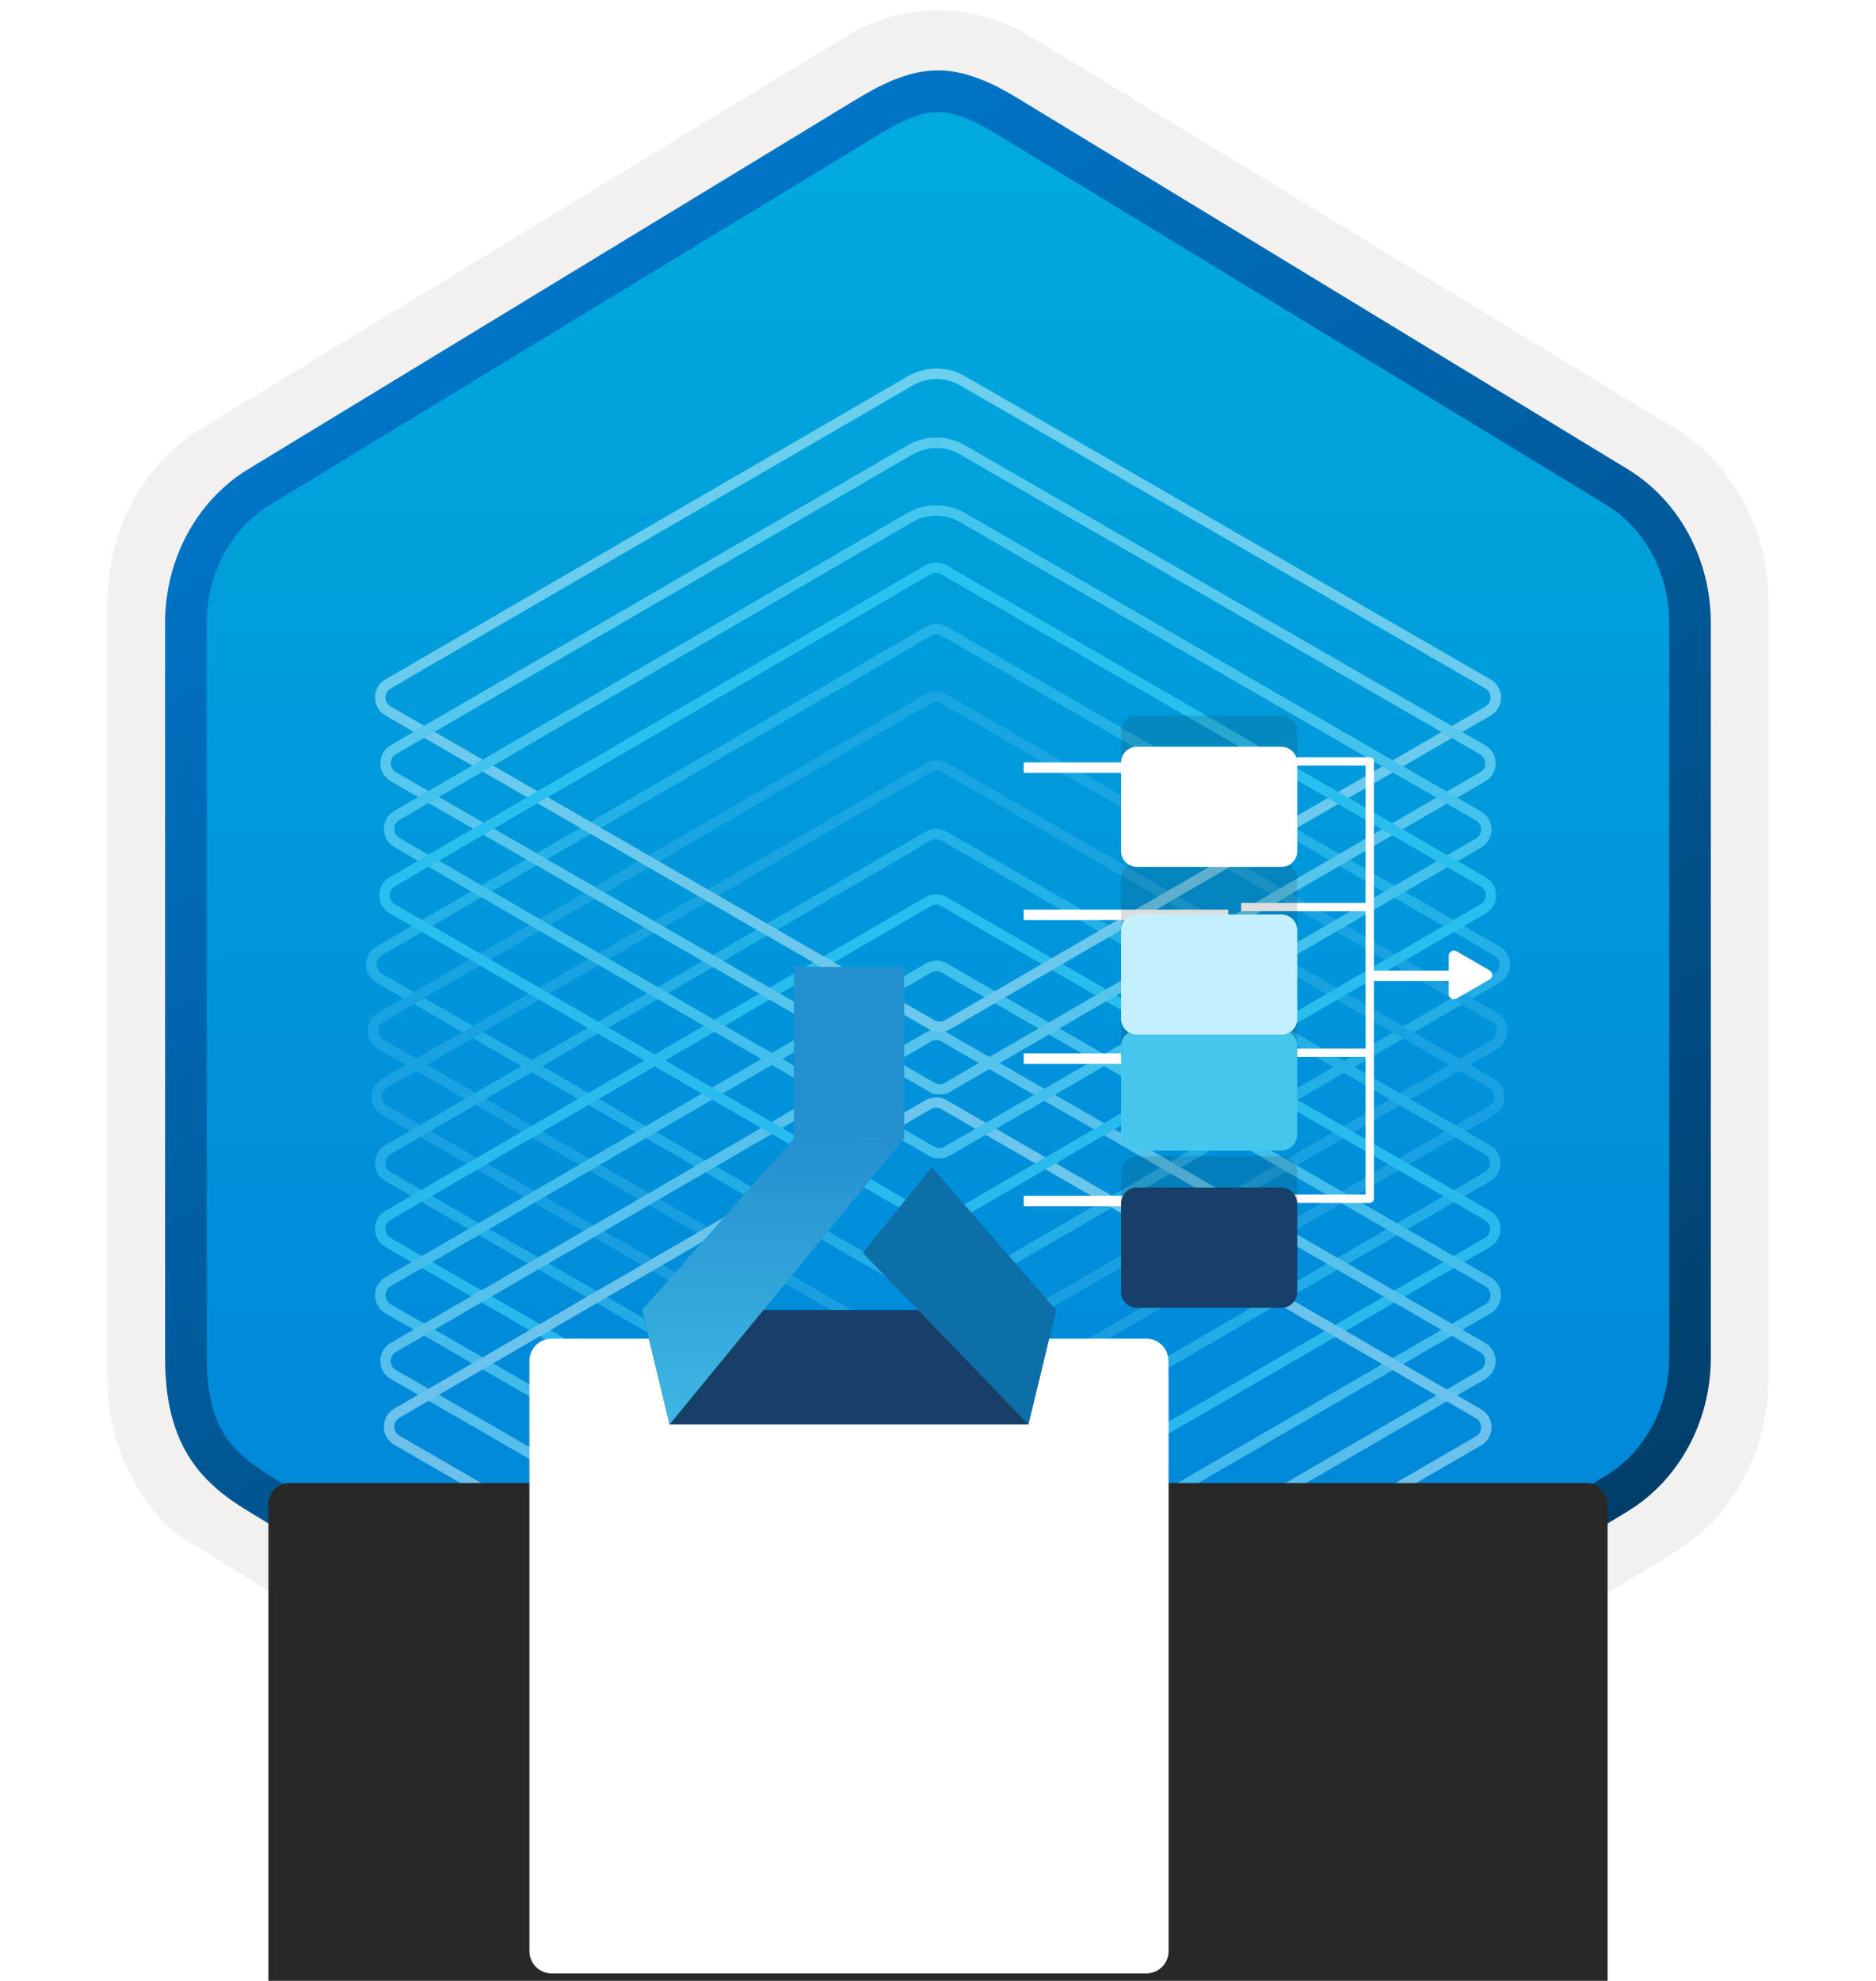 <svg width="180" height="190" viewBox="0 0 180 190" fill="none" xmlns="http://www.w3.org/2000/svg">
<g clip-path="url(#clip0_1524_9231)">
<path d="M90 189C93.06 189 96.07 188.15 98.73 186.53L160.7 148.87C166.24 145.5 169.67 139.17 169.67 132.33V57.62C169.67 50.8 166.24 44.46 160.7 41.08L98.73 3.42C93.4 0.18 86.58 0.2 81.28 3.42L19.31 41.1C13.77 44.47 10.32 50.8 10.32 57.64V132.34C10.32 138.1 12.77 143.52 16.87 147.09V147.12L81.28 186.55C83.92 188.15 86.94 189 90 189ZM90.65 7.95C92.6 7.95 95.08 9.16 96.79 10.21L157.55 47.4C161.3 49.68 163.42 56.28 163.42 61.03L162.79 132.33C162.79 137.08 159.59 141.35 155.84 143.63L95.44 180.01C92.01 182.1 89.22 182.1 85.78 180.01L24.57 143.54C20.82 141.26 17.8 137.06 17.8 132.33V58.69C17.8 53.95 20.53 49.06 24.3 46.77L84.88 10.21C86.58 9.17 88.7 7.95 90.65 7.95Z" fill="#F2F1F0"/>
<path fill-rule="evenodd" clip-rule="evenodd" d="M97.9 11.53C95.45 10.03 92.73 9.28 90 9.28C87.27 9.28 84.55 10.04 82.1 11.53L25.97 45.86C20.95 48.93 17.84 54.68 17.84 60.93V129.03C17.84 135.26 20.94 141.03 25.97 144.1L82.1 178.43C84.55 179.93 87.27 180.68 90 180.68C92.73 180.68 95.45 179.94 97.9 178.43L154.03 144.1C159.05 141.03 162.16 135.26 162.16 129.03V60.93C162.16 54.7 159.06 48.95 154.03 45.86L97.9 11.53Z" fill="url(#paint0_linear_1524_9231)"/>
<path fill-rule="evenodd" clip-rule="evenodd" d="M90 10.75C91.68 10.75 93.57 11.62 95.63 12.87L154.1 48.41C157.75 50.63 160.16 54.9 160.16 59.73V130.21C160.16 135.03 157.75 139.31 154.1 141.53L95.64 177.07C93.68 178.26 91.76 179.01 90.01 179.01C88.26 179.01 86.34 178.26 84.38 177.07L25.9 141.54C23.89 140.31 22.44 139.11 21.46 137.5C20.48 135.9 19.84 133.68 19.84 130.22V59.74C19.84 54.91 22.25 50.64 25.9 48.42L84.36 12.88C86.45 11.63 88.31 10.75 90 10.75ZM97.71 180.5L156.17 144.96C161.09 141.97 164.15 136.35 164.15 130.22V59.74C164.15 53.61 161.09 47.99 156.17 45L97.71 9.46C95.6 8.18 92.89 6.75 90 6.75C87.1 6.75 84.39 8.19 82.3 9.45H82.29L23.82 45C18.9 47.99 15.84 53.61 15.84 59.74V130.22C15.84 134.18 16.58 137.17 18.04 139.58C19.5 141.98 21.56 143.58 23.82 144.95L82.28 180.49C84.5 181.84 87.17 183.02 89.99 183.02C92.81 183.02 95.49 181.85 97.71 180.5Z" fill="url(#paint1_linear_1524_9231)"/>
<g opacity="0.5">
<path d="M90.903 124.413C90.438 124.682 89.865 124.683 89.4 124.414L36.375 93.805C35.376 93.228 35.374 91.788 36.37 91.209L89.096 60.543C89.561 60.272 90.136 60.271 90.602 60.541L143.626 91.214C144.624 91.791 144.625 93.231 143.628 93.81L90.903 124.413Z" stroke="#45CAF2" stroke-miterlimit="10" stroke-linejoin="round"/>
<path d="M90.898 130.657C90.434 130.927 89.861 130.928 89.396 130.659L36.546 100.169C35.547 99.593 35.545 98.153 36.541 97.573L89.043 67.024C89.508 66.754 90.083 66.753 90.549 67.022L143.399 97.579C144.396 98.156 144.398 99.596 143.401 100.175L90.898 130.657Z" stroke="#32B0E7" stroke-miterlimit="10" stroke-linejoin="round"/>
<path d="M90.915 136.797C90.451 137.067 89.878 137.067 89.413 136.799L36.89 106.499C35.891 105.922 35.889 104.481 36.887 103.902L89.121 73.608C89.585 73.339 90.158 73.338 90.623 73.607L143.112 103.907C144.11 104.484 144.112 105.925 143.115 106.504L90.915 136.797Z" stroke="#32B0E7" stroke-miterlimit="10" stroke-linejoin="round"/>
<path d="M90.878 142.941C90.413 143.21 89.84 143.211 89.375 142.943L37.231 112.862C36.232 112.286 36.23 110.844 37.228 110.265L89.065 80.192C89.53 79.923 90.103 79.922 90.568 80.19L142.712 110.271C143.711 110.847 143.713 112.289 142.715 112.868L90.878 142.941Z" stroke="#45CAF2" stroke-miterlimit="10" stroke-linejoin="round"/>
<path d="M90.886 149.267C90.421 149.537 89.848 149.538 89.383 149.269L37.229 119.168C36.23 118.592 36.228 117.151 37.226 116.572L89.057 86.479C89.521 86.209 90.095 86.209 90.56 86.477L142.714 116.578C143.713 117.154 143.714 118.595 142.717 119.174L90.886 149.267Z" stroke="#50E6FF" stroke-miterlimit="10" stroke-linejoin="round"/>
<path d="M92.657 154.609C91.109 155.507 89.2 155.509 87.65 154.615L37.231 125.532C36.232 124.955 36.23 123.514 37.228 122.935L89.094 92.848C89.558 92.578 90.131 92.578 90.596 92.846L142.769 122.941C143.768 123.517 143.77 124.959 142.772 125.537L92.657 154.609Z" stroke="#84ECFD" stroke-miterlimit="10" stroke-linejoin="round"/>
<path d="M92.668 160.606C91.121 161.503 89.212 161.506 87.662 160.612L37.744 131.838C36.744 131.262 36.742 129.82 37.74 129.241L89.082 99.465C89.547 99.195 90.119 99.195 90.584 99.463L142.256 129.247C143.256 129.823 143.258 131.265 142.259 131.844L92.668 160.606Z" stroke="#ACF3FD" stroke-miterlimit="10" stroke-linejoin="round"/>
<path d="M92.627 166.735C91.079 167.632 89.17 167.634 87.62 166.739L38.081 138.145C37.082 137.568 37.081 136.127 38.078 135.548L89.067 105.95C89.531 105.68 90.105 105.68 90.57 105.949L141.863 135.603C142.861 136.181 142.862 137.622 141.864 138.2L92.627 166.735Z" stroke="#D5F9FD" stroke-miterlimit="10" stroke-linejoin="round"/>
<path d="M90.906 98.289C90.441 98.559 89.868 98.559 89.403 98.291L37.231 68.196C36.232 67.62 36.23 66.178 37.228 65.6L87.343 36.528C88.89 35.63 90.8 35.628 92.35 36.522L142.769 65.605C143.768 66.181 143.77 67.623 142.772 68.202L90.906 98.289Z" stroke="#D5F9FD" stroke-miterlimit="10" stroke-linejoin="round"/>
<path d="M90.917 104.285C90.453 104.555 89.88 104.555 89.416 104.287L37.744 74.503C36.744 73.927 36.742 72.484 37.74 71.906L87.332 43.144C88.879 42.247 90.788 42.244 92.337 43.138L142.256 71.912C143.256 72.488 143.258 73.93 142.259 74.509L90.917 104.285Z" stroke="#ACF3FD" stroke-miterlimit="10" stroke-linejoin="round"/>
<path d="M90.875 110.414C90.411 110.684 89.838 110.684 89.373 110.416L38.081 80.809C37.082 80.233 37.081 78.792 38.078 78.213L87.313 49.632C88.862 48.733 90.775 48.731 92.326 49.628L141.863 78.268C142.861 78.845 142.862 80.286 141.864 80.864L90.875 110.414Z" stroke="#84ECFD" stroke-miterlimit="10" stroke-linejoin="round"/>
<path d="M90.896 117.052C90.431 117.322 89.858 117.323 89.392 117.054L37.643 87.171C36.645 86.595 36.642 85.156 37.638 84.576L89.046 54.647C89.511 54.376 90.086 54.375 90.552 54.645L142.301 84.582C143.299 85.159 143.3 86.599 142.304 87.177L90.896 117.052Z" stroke="#50E6FF" stroke-miterlimit="10" stroke-linejoin="round"/>
</g>
<g filter="url(#filter0_ddddd_1524_9231)">
<rect x="25.753" y="56.25" width="128.494" height="78.76" rx="2" fill="#282828"/>
</g>
<path d="M119.088 87.004H131.421" stroke="white" stroke-width="0.8" stroke-miterlimit="10" stroke-linejoin="round"/>
<path d="M119.088 100.977H131.421" stroke="white" stroke-width="0.8" stroke-miterlimit="10" stroke-linejoin="round"/>
<path d="M119.088 114.974H131.421V73.031H119.088" stroke="white" stroke-width="0.8" stroke-miterlimit="10" stroke-linejoin="round"/>
<path d="M131.384 93.59H141.49" stroke="white" stroke-miterlimit="10" stroke-linejoin="round"/>
<path d="M139.001 91.674C139.001 91.289 139.418 91.049 139.751 91.241L142.93 93.078C143.264 93.271 143.263 93.752 142.93 93.944L139.751 95.776C139.417 95.968 139.001 95.728 139.001 95.343V91.674Z" fill="white"/>
<path d="M98.226 87.743H117.847Z" fill="white"/>
<path d="M98.226 87.743H117.847" stroke="white" stroke-miterlimit="10" stroke-linejoin="round"/>
<path d="M98.226 73.628H117.847Z" fill="white"/>
<path d="M98.226 73.628H117.847" stroke="white" stroke-miterlimit="10" stroke-linejoin="round"/>
<path d="M98.226 115.193H117.847Z" fill="white"/>
<path d="M98.226 115.193H117.847" stroke="white" stroke-miterlimit="10" stroke-linejoin="round"/>
<path d="M98.226 101.546H117.847Z" fill="white"/>
<path d="M98.226 101.546H117.847" stroke="white" stroke-miterlimit="10" stroke-linejoin="round"/>
<path opacity="0.15" d="M122.929 68.635H109.091C108.245 68.635 107.565 69.315 107.565 70.161V78.636C107.565 79.482 108.245 80.161 109.091 80.161H122.941C123.787 80.173 124.467 79.494 124.467 78.636V70.173C124.467 69.303 123.775 68.635 122.929 68.635Z" fill="#1F1D20"/>
<path opacity="0.15" d="M122.929 96.836H109.091C108.245 96.836 107.565 97.515 107.565 98.362V106.848C107.565 107.694 108.245 108.374 109.091 108.374H122.941C123.787 108.374 124.467 107.694 124.467 106.848V98.385C124.467 97.515 123.775 96.836 122.929 96.836Z" fill="#1F1D20"/>
<path opacity="0.15" d="M122.929 82.7H109.091C108.245 82.7 107.565 83.379 107.565 84.225V92.7C107.565 93.546 108.245 94.226 109.091 94.226H122.941C123.787 94.238 124.467 93.558 124.467 92.7V84.225C124.467 83.391 123.775 82.7 122.929 82.7Z" fill="#1F1D20"/>
<path opacity="0.15" d="M122.929 110.901H109.091C108.245 110.901 107.565 111.58 107.565 112.427V120.913C107.565 121.759 108.245 122.439 109.091 122.439H122.941C123.787 122.439 124.467 121.759 124.467 120.913V112.439C124.467 111.604 123.775 110.901 122.929 110.901Z" fill="#1F1D20"/>
<g filter="url(#filter1_ddddd_1524_9231)">
<path d="M122.929 67.622H109.091C108.245 67.622 107.565 68.301 107.565 69.148V77.622C107.565 78.469 108.245 79.148 109.091 79.148H122.941C123.787 79.16 124.467 78.48 124.467 77.622V69.159C124.467 68.301 123.775 67.622 122.929 67.622Z" fill="white"/>
</g>
<g filter="url(#filter2_ddddd_1524_9231)">
<path d="M122.929 95.823H109.091C108.245 95.823 107.565 96.503 107.565 97.349V105.835C107.565 106.682 108.245 107.361 109.091 107.361H122.941C123.787 107.361 124.467 106.682 124.467 105.835V97.373C124.467 96.503 123.775 95.823 122.929 95.823Z" fill="#45C6EC"/>
</g>
<g filter="url(#filter3_ddddd_1524_9231)">
<path d="M122.929 81.71H109.091C108.245 81.71 107.565 82.39 107.565 83.236V91.711C107.565 92.557 108.245 93.236 109.091 93.236H122.941C123.787 93.248 124.467 92.569 124.467 91.711V83.236C124.467 82.39 123.775 81.71 122.929 81.71Z" fill="#C2F0FE"/>
</g>
<g filter="url(#filter4_ddddd_1524_9231)">
<path d="M122.929 109.9H109.091C108.245 109.9 107.565 110.579 107.565 111.426V119.912C107.565 120.759 108.245 121.438 109.091 121.438H122.941C123.787 121.438 124.467 120.759 124.467 119.912V111.438C124.467 110.603 123.775 109.9 122.929 109.9Z" fill="#173F68"/>
</g>
<g filter="url(#filter5_ddddd_1524_9231)">
<g filter="url(#filter6_ddddd_1524_9231)">
<path d="M112.109 67.324V66.372C112.109 65.194 111.157 64.243 109.979 64.243H52.928C51.75 64.243 50.799 65.194 50.799 66.372V67.43V68.396V122.993C50.799 124.171 51.75 125.122 52.928 125.122H109.994C111.172 125.122 112.124 124.171 112.124 122.993V67.43C112.124 67.392 112.109 67.362 112.109 67.324Z" fill="white"/>
</g>
</g>
<g filter="url(#filter7_ddddd_1524_9231)">
<path d="M86.757 72.743H76.166V89.198H86.757V72.743Z" fill="#2490CF"/>
<path d="M98.672 116.622H64.251L61.603 105.652H101.32L98.672 116.622Z" fill="#173F68"/>
<path d="M64.251 116.622L61.603 105.652L76.166 89.198H86.757L64.251 116.622Z" fill="url(#paint2_linear_1524_9231)"/>
<path d="M98.672 116.622L82.785 100.167L89.405 91.94L101.32 105.652L98.672 116.622Z" fill="#0E6EA8"/>
</g>
</g>
<defs>
<filter id="filter0_ddddd_1524_9231" x="7.753" y="53.25" width="164.494" height="145.76" filterUnits="userSpaceOnUse" color-interpolation-filters="sRGB">
<feFlood flood-opacity="0" result="BackgroundImageFix"/>
<feColorMatrix in="SourceAlpha" type="matrix" values="0 0 0 0 0 0 0 0 0 0 0 0 0 0 0 0 0 0 127 0" result="hardAlpha"/>
<feOffset/>
<feColorMatrix type="matrix" values="0 0 0 0 0 0 0 0 0 0 0 0 0 0 0 0 0 0 0.1 0"/>
<feBlend mode="normal" in2="BackgroundImageFix" result="effect1_dropShadow_1524_9231"/>
<feColorMatrix in="SourceAlpha" type="matrix" values="0 0 0 0 0 0 0 0 0 0 0 0 0 0 0 0 0 0 127 0" result="hardAlpha"/>
<feOffset dy="3"/>
<feGaussianBlur stdDeviation="3"/>
<feColorMatrix type="matrix" values="0 0 0 0 0 0 0 0 0 0 0 0 0 0 0 0 0 0 0.1 0"/>
<feBlend mode="normal" in2="effect1_dropShadow_1524_9231" result="effect2_dropShadow_1524_9231"/>
<feColorMatrix in="SourceAlpha" type="matrix" values="0 0 0 0 0 0 0 0 0 0 0 0 0 0 0 0 0 0 127 0" result="hardAlpha"/>
<feOffset dy="11"/>
<feGaussianBlur stdDeviation="5.5"/>
<feColorMatrix type="matrix" values="0 0 0 0 0 0 0 0 0 0 0 0 0 0 0 0 0 0 0.09 0"/>
<feBlend mode="normal" in2="effect2_dropShadow_1524_9231" result="effect3_dropShadow_1524_9231"/>
<feColorMatrix in="SourceAlpha" type="matrix" values="0 0 0 0 0 0 0 0 0 0 0 0 0 0 0 0 0 0 127 0" result="hardAlpha"/>
<feOffset dy="26"/>
<feGaussianBlur stdDeviation="7.5"/>
<feColorMatrix type="matrix" values="0 0 0 0 0 0 0 0 0 0 0 0 0 0 0 0 0 0 0.05 0"/>
<feBlend mode="normal" in2="effect3_dropShadow_1524_9231" result="effect4_dropShadow_1524_9231"/>
<feColorMatrix in="SourceAlpha" type="matrix" values="0 0 0 0 0 0 0 0 0 0 0 0 0 0 0 0 0 0 127 0" result="hardAlpha"/>
<feOffset dy="46"/>
<feGaussianBlur stdDeviation="9"/>
<feColorMatrix type="matrix" values="0 0 0 0 0 0 0 0 0 0 0 0 0 0 0 0 0 0 0.01 0"/>
<feBlend mode="normal" in2="effect4_dropShadow_1524_9231" result="effect5_dropShadow_1524_9231"/>
<feBlend mode="normal" in="SourceGraphic" in2="effect5_dropShadow_1524_9231" result="shape"/>
</filter>
<filter id="filter1_ddddd_1524_9231" x="106.565" y="67.622" width="18.902" height="14.526" filterUnits="userSpaceOnUse" color-interpolation-filters="sRGB">
<feFlood flood-opacity="0" result="BackgroundImageFix"/>
<feColorMatrix in="SourceAlpha" type="matrix" values="0 0 0 0 0 0 0 0 0 0 0 0 0 0 0 0 0 0 127 0" result="hardAlpha"/>
<feOffset/>
<feColorMatrix type="matrix" values="0 0 0 0 0 0 0 0 0 0 0 0 0 0 0 0 0 0 0.1 0"/>
<feBlend mode="normal" in2="BackgroundImageFix" result="effect1_dropShadow_1524_9231"/>
<feColorMatrix in="SourceAlpha" type="matrix" values="0 0 0 0 0 0 0 0 0 0 0 0 0 0 0 0 0 0 127 0" result="hardAlpha"/>
<feOffset/>
<feColorMatrix type="matrix" values="0 0 0 0 0 0 0 0 0 0 0 0 0 0 0 0 0 0 0.1 0"/>
<feBlend mode="normal" in2="effect1_dropShadow_1524_9231" result="effect2_dropShadow_1524_9231"/>
<feColorMatrix in="SourceAlpha" type="matrix" values="0 0 0 0 0 0 0 0 0 0 0 0 0 0 0 0 0 0 127 0" result="hardAlpha"/>
<feOffset dy="1"/>
<feGaussianBlur stdDeviation="0.5"/>
<feColorMatrix type="matrix" values="0 0 0 0 0 0 0 0 0 0 0 0 0 0 0 0 0 0 0.09 0"/>
<feBlend mode="normal" in2="effect2_dropShadow_1524_9231" result="effect3_dropShadow_1524_9231"/>
<feColorMatrix in="SourceAlpha" type="matrix" values="0 0 0 0 0 0 0 0 0 0 0 0 0 0 0 0 0 0 127 0" result="hardAlpha"/>
<feOffset dy="1"/>
<feGaussianBlur stdDeviation="0.5"/>
<feColorMatrix type="matrix" values="0 0 0 0 0 0 0 0 0 0 0 0 0 0 0 0 0 0 0.05 0"/>
<feBlend mode="normal" in2="effect3_dropShadow_1524_9231" result="effect4_dropShadow_1524_9231"/>
<feColorMatrix in="SourceAlpha" type="matrix" values="0 0 0 0 0 0 0 0 0 0 0 0 0 0 0 0 0 0 127 0" result="hardAlpha"/>
<feOffset dy="2"/>
<feGaussianBlur stdDeviation="0.5"/>
<feColorMatrix type="matrix" values="0 0 0 0 0 0 0 0 0 0 0 0 0 0 0 0 0 0 0.01 0"/>
<feBlend mode="normal" in2="effect4_dropShadow_1524_9231" result="effect5_dropShadow_1524_9231"/>
<feBlend mode="normal" in="SourceGraphic" in2="effect5_dropShadow_1524_9231" result="shape"/>
</filter>
<filter id="filter2_ddddd_1524_9231" x="106.565" y="94.823" width="18.902" height="15.538" filterUnits="userSpaceOnUse" color-interpolation-filters="sRGB">
<feFlood flood-opacity="0" result="BackgroundImageFix"/>
<feColorMatrix in="SourceAlpha" type="matrix" values="0 0 0 0 0 0 0 0 0 0 0 0 0 0 0 0 0 0 127 0" result="hardAlpha"/>
<feOffset/>
<feColorMatrix type="matrix" values="0 0 0 0 0 0 0 0 0 0 0 0 0 0 0 0 0 0 0.1 0"/>
<feBlend mode="normal" in2="BackgroundImageFix" result="effect1_dropShadow_1524_9231"/>
<feColorMatrix in="SourceAlpha" type="matrix" values="0 0 0 0 0 0 0 0 0 0 0 0 0 0 0 0 0 0 127 0" result="hardAlpha"/>
<feOffset/>
<feColorMatrix type="matrix" values="0 0 0 0 0 0 0 0 0 0 0 0 0 0 0 0 0 0 0.1 0"/>
<feBlend mode="normal" in2="effect1_dropShadow_1524_9231" result="effect2_dropShadow_1524_9231"/>
<feColorMatrix in="SourceAlpha" type="matrix" values="0 0 0 0 0 0 0 0 0 0 0 0 0 0 0 0 0 0 127 0" result="hardAlpha"/>
<feOffset/>
<feGaussianBlur stdDeviation="0.5"/>
<feColorMatrix type="matrix" values="0 0 0 0 0 0 0 0 0 0 0 0 0 0 0 0 0 0 0.09 0"/>
<feBlend mode="normal" in2="effect2_dropShadow_1524_9231" result="effect3_dropShadow_1524_9231"/>
<feColorMatrix in="SourceAlpha" type="matrix" values="0 0 0 0 0 0 0 0 0 0 0 0 0 0 0 0 0 0 127 0" result="hardAlpha"/>
<feOffset dy="1"/>
<feGaussianBlur stdDeviation="0.5"/>
<feColorMatrix type="matrix" values="0 0 0 0 0 0 0 0 0 0 0 0 0 0 0 0 0 0 0.05 0"/>
<feBlend mode="normal" in2="effect3_dropShadow_1524_9231" result="effect4_dropShadow_1524_9231"/>
<feColorMatrix in="SourceAlpha" type="matrix" values="0 0 0 0 0 0 0 0 0 0 0 0 0 0 0 0 0 0 127 0" result="hardAlpha"/>
<feOffset dy="2"/>
<feGaussianBlur stdDeviation="0.5"/>
<feColorMatrix type="matrix" values="0 0 0 0 0 0 0 0 0 0 0 0 0 0 0 0 0 0 0.01 0"/>
<feBlend mode="normal" in2="effect4_dropShadow_1524_9231" result="effect5_dropShadow_1524_9231"/>
<feBlend mode="normal" in="SourceGraphic" in2="effect5_dropShadow_1524_9231" result="shape"/>
</filter>
<filter id="filter3_ddddd_1524_9231" x="106.565" y="81.71" width="18.902" height="15.526" filterUnits="userSpaceOnUse" color-interpolation-filters="sRGB">
<feFlood flood-opacity="0" result="BackgroundImageFix"/>
<feColorMatrix in="SourceAlpha" type="matrix" values="0 0 0 0 0 0 0 0 0 0 0 0 0 0 0 0 0 0 127 0" result="hardAlpha"/>
<feOffset/>
<feColorMatrix type="matrix" values="0 0 0 0 0 0 0 0 0 0 0 0 0 0 0 0 0 0 0.1 0"/>
<feBlend mode="normal" in2="BackgroundImageFix" result="effect1_dropShadow_1524_9231"/>
<feColorMatrix in="SourceAlpha" type="matrix" values="0 0 0 0 0 0 0 0 0 0 0 0 0 0 0 0 0 0 127 0" result="hardAlpha"/>
<feOffset/>
<feColorMatrix type="matrix" values="0 0 0 0 0 0 0 0 0 0 0 0 0 0 0 0 0 0 0.1 0"/>
<feBlend mode="normal" in2="effect1_dropShadow_1524_9231" result="effect2_dropShadow_1524_9231"/>
<feColorMatrix in="SourceAlpha" type="matrix" values="0 0 0 0 0 0 0 0 0 0 0 0 0 0 0 0 0 0 127 0" result="hardAlpha"/>
<feOffset dy="1"/>
<feGaussianBlur stdDeviation="0.5"/>
<feColorMatrix type="matrix" values="0 0 0 0 0 0 0 0 0 0 0 0 0 0 0 0 0 0 0.09 0"/>
<feBlend mode="normal" in2="effect2_dropShadow_1524_9231" result="effect3_dropShadow_1524_9231"/>
<feColorMatrix in="SourceAlpha" type="matrix" values="0 0 0 0 0 0 0 0 0 0 0 0 0 0 0 0 0 0 127 0" result="hardAlpha"/>
<feOffset dy="2"/>
<feGaussianBlur stdDeviation="0.5"/>
<feColorMatrix type="matrix" values="0 0 0 0 0 0 0 0 0 0 0 0 0 0 0 0 0 0 0.05 0"/>
<feBlend mode="normal" in2="effect3_dropShadow_1524_9231" result="effect4_dropShadow_1524_9231"/>
<feColorMatrix in="SourceAlpha" type="matrix" values="0 0 0 0 0 0 0 0 0 0 0 0 0 0 0 0 0 0 127 0" result="hardAlpha"/>
<feOffset dy="3"/>
<feGaussianBlur stdDeviation="0.5"/>
<feColorMatrix type="matrix" values="0 0 0 0 0 0 0 0 0 0 0 0 0 0 0 0 0 0 0.01 0"/>
<feBlend mode="normal" in2="effect4_dropShadow_1524_9231" result="effect5_dropShadow_1524_9231"/>
<feBlend mode="normal" in="SourceGraphic" in2="effect5_dropShadow_1524_9231" result="shape"/>
</filter>
<filter id="filter4_ddddd_1524_9231" x="106.565" y="109.9" width="18.902" height="14.538" filterUnits="userSpaceOnUse" color-interpolation-filters="sRGB">
<feFlood flood-opacity="0" result="BackgroundImageFix"/>
<feColorMatrix in="SourceAlpha" type="matrix" values="0 0 0 0 0 0 0 0 0 0 0 0 0 0 0 0 0 0 127 0" result="hardAlpha"/>
<feOffset/>
<feColorMatrix type="matrix" values="0 0 0 0 0 0 0 0 0 0 0 0 0 0 0 0 0 0 0.1 0"/>
<feBlend mode="normal" in2="BackgroundImageFix" result="effect1_dropShadow_1524_9231"/>
<feColorMatrix in="SourceAlpha" type="matrix" values="0 0 0 0 0 0 0 0 0 0 0 0 0 0 0 0 0 0 127 0" result="hardAlpha"/>
<feOffset/>
<feColorMatrix type="matrix" values="0 0 0 0 0 0 0 0 0 0 0 0 0 0 0 0 0 0 0.1 0"/>
<feBlend mode="normal" in2="effect1_dropShadow_1524_9231" result="effect2_dropShadow_1524_9231"/>
<feColorMatrix in="SourceAlpha" type="matrix" values="0 0 0 0 0 0 0 0 0 0 0 0 0 0 0 0 0 0 127 0" result="hardAlpha"/>
<feOffset dy="1"/>
<feGaussianBlur stdDeviation="0.5"/>
<feColorMatrix type="matrix" values="0 0 0 0 0 0 0 0 0 0 0 0 0 0 0 0 0 0 0.09 0"/>
<feBlend mode="normal" in2="effect2_dropShadow_1524_9231" result="effect3_dropShadow_1524_9231"/>
<feColorMatrix in="SourceAlpha" type="matrix" values="0 0 0 0 0 0 0 0 0 0 0 0 0 0 0 0 0 0 127 0" result="hardAlpha"/>
<feOffset dy="1"/>
<feGaussianBlur stdDeviation="0.5"/>
<feColorMatrix type="matrix" values="0 0 0 0 0 0 0 0 0 0 0 0 0 0 0 0 0 0 0.05 0"/>
<feBlend mode="normal" in2="effect3_dropShadow_1524_9231" result="effect4_dropShadow_1524_9231"/>
<feColorMatrix in="SourceAlpha" type="matrix" values="0 0 0 0 0 0 0 0 0 0 0 0 0 0 0 0 0 0 127 0" result="hardAlpha"/>
<feOffset dy="2"/>
<feGaussianBlur stdDeviation="0.5"/>
<feColorMatrix type="matrix" values="0 0 0 0 0 0 0 0 0 0 0 0 0 0 0 0 0 0 0.01 0"/>
<feBlend mode="normal" in2="effect4_dropShadow_1524_9231" result="effect5_dropShadow_1524_9231"/>
<feBlend mode="normal" in="SourceGraphic" in2="effect5_dropShadow_1524_9231" result="shape"/>
</filter>
<filter id="filter5_ddddd_1524_9231" x="47.799" y="63.243" width="67.325" height="72.879" filterUnits="userSpaceOnUse" color-interpolation-filters="sRGB">
<feFlood flood-opacity="0" result="BackgroundImageFix"/>
<feColorMatrix in="SourceAlpha" type="matrix" values="0 0 0 0 0 0 0 0 0 0 0 0 0 0 0 0 0 0 127 0" result="hardAlpha"/>
<feOffset/>
<feColorMatrix type="matrix" values="0 0 0 0 0 0 0 0 0 0 0 0 0 0 0 0 0 0 0.1 0"/>
<feBlend mode="normal" in2="BackgroundImageFix" result="effect1_dropShadow_1524_9231"/>
<feColorMatrix in="SourceAlpha" type="matrix" values="0 0 0 0 0 0 0 0 0 0 0 0 0 0 0 0 0 0 127 0" result="hardAlpha"/>
<feOffset/>
<feGaussianBlur stdDeviation="0.5"/>
<feColorMatrix type="matrix" values="0 0 0 0 0 0 0 0 0 0 0 0 0 0 0 0 0 0 0.1 0"/>
<feBlend mode="normal" in2="effect1_dropShadow_1524_9231" result="effect2_dropShadow_1524_9231"/>
<feColorMatrix in="SourceAlpha" type="matrix" values="0 0 0 0 0 0 0 0 0 0 0 0 0 0 0 0 0 0 127 0" result="hardAlpha"/>
<feOffset dy="2"/>
<feGaussianBlur stdDeviation="1"/>
<feColorMatrix type="matrix" values="0 0 0 0 0 0 0 0 0 0 0 0 0 0 0 0 0 0 0.09 0"/>
<feBlend mode="normal" in2="effect2_dropShadow_1524_9231" result="effect3_dropShadow_1524_9231"/>
<feColorMatrix in="SourceAlpha" type="matrix" values="0 0 0 0 0 0 0 0 0 0 0 0 0 0 0 0 0 0 127 0" result="hardAlpha"/>
<feOffset dy="4"/>
<feGaussianBlur stdDeviation="1.5"/>
<feColorMatrix type="matrix" values="0 0 0 0 0 0 0 0 0 0 0 0 0 0 0 0 0 0 0.05 0"/>
<feBlend mode="normal" in2="effect3_dropShadow_1524_9231" result="effect4_dropShadow_1524_9231"/>
<feColorMatrix in="SourceAlpha" type="matrix" values="0 0 0 0 0 0 0 0 0 0 0 0 0 0 0 0 0 0 127 0" result="hardAlpha"/>
<feOffset dy="8"/>
<feGaussianBlur stdDeviation="1.5"/>
<feColorMatrix type="matrix" values="0 0 0 0 0 0 0 0 0 0 0 0 0 0 0 0 0 0 0.01 0"/>
<feBlend mode="normal" in2="effect4_dropShadow_1524_9231" result="effect5_dropShadow_1524_9231"/>
<feBlend mode="normal" in="SourceGraphic" in2="effect5_dropShadow_1524_9231" result="shape"/>
</filter>
<filter id="filter6_ddddd_1524_9231" x="41.153" y="62.314" width="80.616" height="99.462" filterUnits="userSpaceOnUse" color-interpolation-filters="sRGB">
<feFlood flood-opacity="0" result="BackgroundImageFix"/>
<feColorMatrix in="SourceAlpha" type="matrix" values="0 0 0 0 0 0 0 0 0 0 0 0 0 0 0 0 0 0 127 0" result="hardAlpha"/>
<feOffset/>
<feColorMatrix type="matrix" values="0 0 0 0 0 0 0 0 0 0 0 0 0 0 0 0 0 0 0.1 0"/>
<feBlend mode="normal" in2="BackgroundImageFix" result="effect1_dropShadow_1524_9231"/>
<feColorMatrix in="SourceAlpha" type="matrix" values="0 0 0 0 0 0 0 0 0 0 0 0 0 0 0 0 0 0 127 0" result="hardAlpha"/>
<feOffset dy="1.929"/>
<feGaussianBlur stdDeviation="1.929"/>
<feColorMatrix type="matrix" values="0 0 0 0 0 0 0 0 0 0 0 0 0 0 0 0 0 0 0.1 0"/>
<feBlend mode="normal" in2="effect1_dropShadow_1524_9231" result="effect2_dropShadow_1524_9231"/>
<feColorMatrix in="SourceAlpha" type="matrix" values="0 0 0 0 0 0 0 0 0 0 0 0 0 0 0 0 0 0 127 0" result="hardAlpha"/>
<feOffset dy="5.787"/>
<feGaussianBlur stdDeviation="2.894"/>
<feColorMatrix type="matrix" values="0 0 0 0 0 0 0 0 0 0 0 0 0 0 0 0 0 0 0.09 0"/>
<feBlend mode="normal" in2="effect2_dropShadow_1524_9231" result="effect3_dropShadow_1524_9231"/>
<feColorMatrix in="SourceAlpha" type="matrix" values="0 0 0 0 0 0 0 0 0 0 0 0 0 0 0 0 0 0 127 0" result="hardAlpha"/>
<feOffset dy="15.433"/>
<feGaussianBlur stdDeviation="4.823"/>
<feColorMatrix type="matrix" values="0 0 0 0 0 0 0 0 0 0 0 0 0 0 0 0 0 0 0.05 0"/>
<feBlend mode="normal" in2="effect3_dropShadow_1524_9231" result="effect4_dropShadow_1524_9231"/>
<feColorMatrix in="SourceAlpha" type="matrix" values="0 0 0 0 0 0 0 0 0 0 0 0 0 0 0 0 0 0 127 0" result="hardAlpha"/>
<feOffset dy="27.008"/>
<feGaussianBlur stdDeviation="4.823"/>
<feColorMatrix type="matrix" values="0 0 0 0 0 0 0 0 0 0 0 0 0 0 0 0 0 0 0.01 0"/>
<feBlend mode="normal" in2="effect4_dropShadow_1524_9231" result="effect5_dropShadow_1524_9231"/>
<feBlend mode="normal" in="SourceGraphic" in2="effect5_dropShadow_1524_9231" result="shape"/>
</filter>
<filter id="filter7_ddddd_1524_9231" x="56.279" y="72.743" width="50.365" height="57.878" filterUnits="userSpaceOnUse" color-interpolation-filters="sRGB">
<feFlood flood-opacity="0" result="BackgroundImageFix"/>
<feColorMatrix in="SourceAlpha" type="matrix" values="0 0 0 0 0 0 0 0 0 0 0 0 0 0 0 0 0 0 127 0" result="hardAlpha"/>
<feOffset/>
<feColorMatrix type="matrix" values="0 0 0 0 0 0 0 0 0 0 0 0 0 0 0 0 0 0 0.1 0"/>
<feBlend mode="normal" in2="BackgroundImageFix" result="effect1_dropShadow_1524_9231"/>
<feColorMatrix in="SourceAlpha" type="matrix" values="0 0 0 0 0 0 0 0 0 0 0 0 0 0 0 0 0 0 127 0" result="hardAlpha"/>
<feOffset dy="1"/>
<feGaussianBlur stdDeviation="0.5"/>
<feColorMatrix type="matrix" values="0 0 0 0 0 0 0 0 0 0 0 0 0 0 0 0 0 0 0.1 0"/>
<feBlend mode="normal" in2="effect1_dropShadow_1524_9231" result="effect2_dropShadow_1524_9231"/>
<feColorMatrix in="SourceAlpha" type="matrix" values="0 0 0 0 0 0 0 0 0 0 0 0 0 0 0 0 0 0 127 0" result="hardAlpha"/>
<feOffset dy="3"/>
<feGaussianBlur stdDeviation="1.5"/>
<feColorMatrix type="matrix" values="0 0 0 0 0 0 0 0 0 0 0 0 0 0 0 0 0 0 0.09 0"/>
<feBlend mode="normal" in2="effect2_dropShadow_1524_9231" result="effect3_dropShadow_1524_9231"/>
<feColorMatrix in="SourceAlpha" type="matrix" values="0 0 0 0 0 0 0 0 0 0 0 0 0 0 0 0 0 0 127 0" result="hardAlpha"/>
<feOffset dy="6"/>
<feGaussianBlur stdDeviation="1.5"/>
<feColorMatrix type="matrix" values="0 0 0 0 0 0 0 0 0 0 0 0 0 0 0 0 0 0 0.05 0"/>
<feBlend mode="normal" in2="effect3_dropShadow_1524_9231" result="effect4_dropShadow_1524_9231"/>
<feColorMatrix in="SourceAlpha" type="matrix" values="0 0 0 0 0 0 0 0 0 0 0 0 0 0 0 0 0 0 127 0" result="hardAlpha"/>
<feOffset dy="10"/>
<feGaussianBlur stdDeviation="2"/>
<feColorMatrix type="matrix" values="0 0 0 0 0 0 0 0 0 0 0 0 0 0 0 0 0 0 0.01 0"/>
<feBlend mode="normal" in2="effect4_dropShadow_1524_9231" result="effect5_dropShadow_1524_9231"/>
<feBlend mode="normal" in="SourceGraphic" in2="effect5_dropShadow_1524_9231" result="shape"/>
</filter>
<linearGradient id="paint0_linear_1524_9231" x1="90" y1="9.28" x2="90" y2="180.679" gradientUnits="userSpaceOnUse">
<stop stop-color="#00ABDE"/>
<stop offset="1" stop-color="#007ED8"/>
</linearGradient>
<linearGradient id="paint1_linear_1524_9231" x1="36.12" y1="4.071" x2="202.797" y2="286.402" gradientUnits="userSpaceOnUse">
<stop stop-color="#007ED8"/>
<stop offset="0.707" stop-color="#002D4C"/>
</linearGradient>
<linearGradient id="paint2_linear_1524_9231" x1="74.18" y1="89.198" x2="74.18" y2="116.622" gradientUnits="userSpaceOnUse">
<stop stop-color="#2490CF"/>
<stop offset="1" stop-color="#3EB7E3"/>
</linearGradient>
<clipPath id="clip0_1524_9231">
<rect width="180" height="190" fill="white"/>
</clipPath>
</defs>
</svg>

